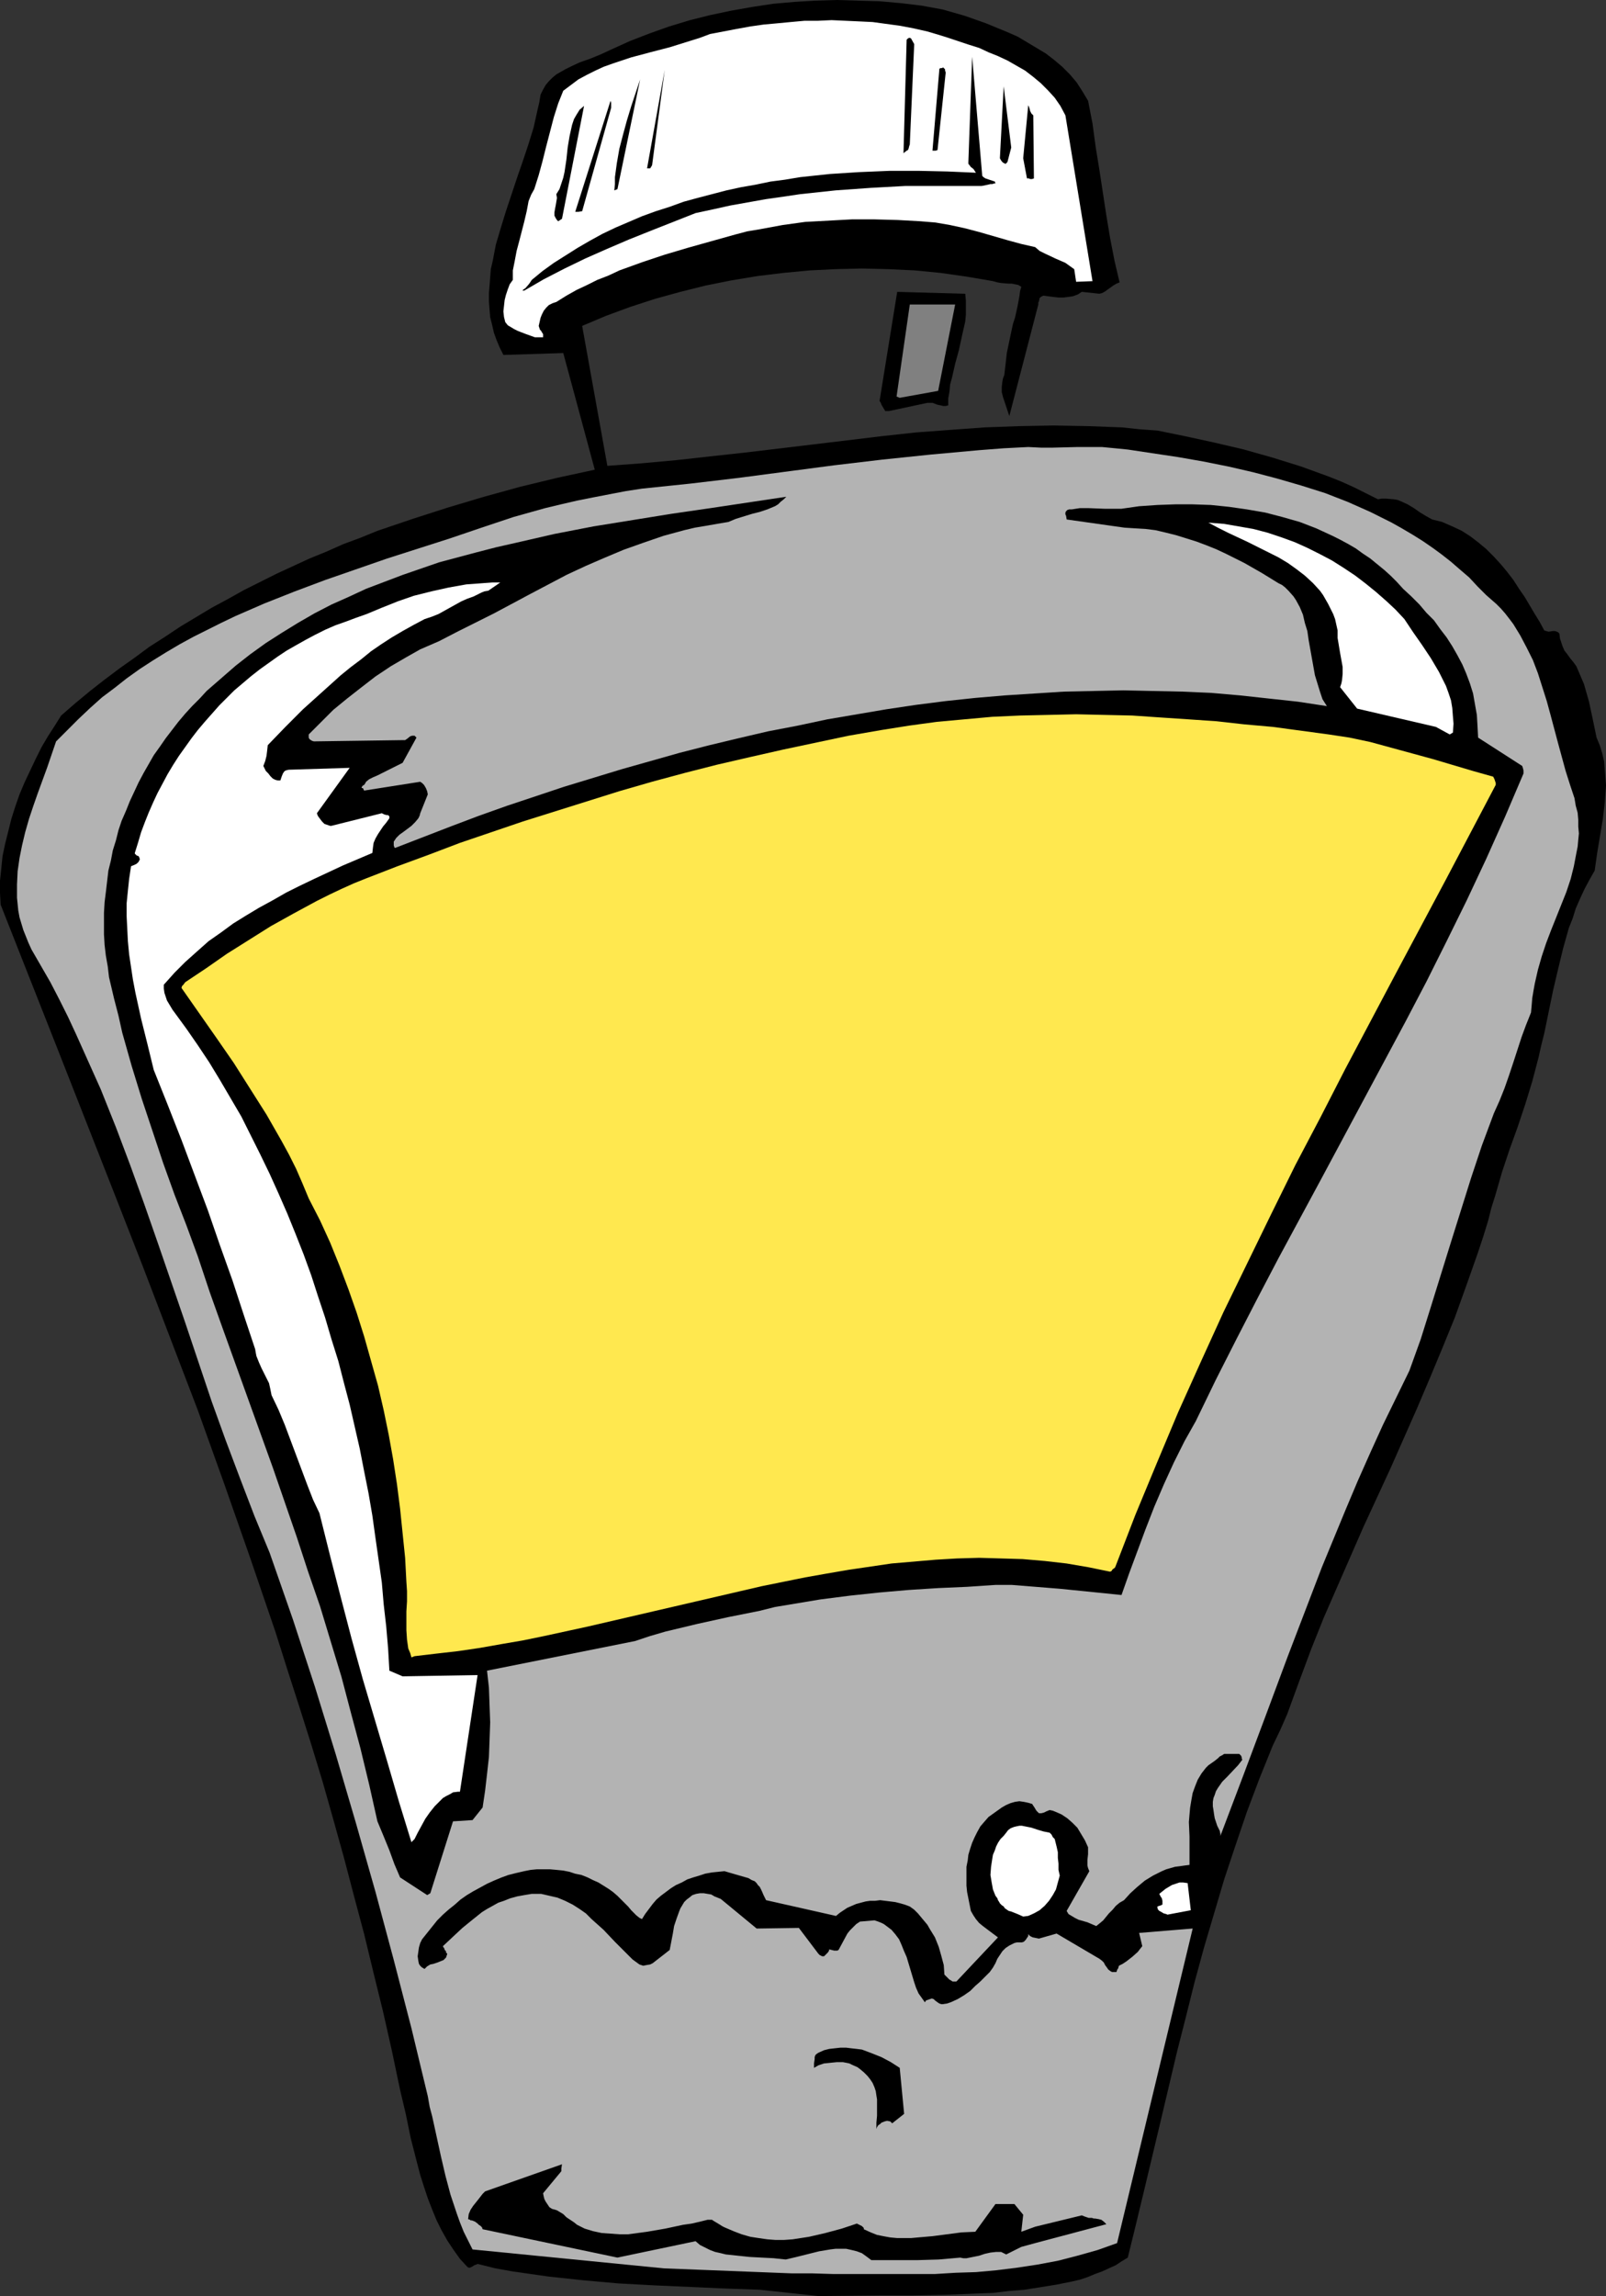 <?xml version="1.0" encoding="UTF-8" standalone="no"?>
<svg
   version="1.0"
   width="108.977mm"
   height="155.711mm"
   id="svg22"
   sodipodi:docname="Medicine Bottle 1.wmf"
   xmlns:inkscape="http://www.inkscape.org/namespaces/inkscape"
   xmlns:sodipodi="http://sodipodi.sourceforge.net/DTD/sodipodi-0.dtd"
   xmlns="http://www.w3.org/2000/svg"
   xmlns:svg="http://www.w3.org/2000/svg">
  <rect width="100%" height="100%" fill="#333333" stroke="none"/>
  <sodipodi:namedview
     id="namedview22"
     pagecolor="#ffffff"
     bordercolor="#000000"
     borderopacity="0.25"
     inkscape:showpageshadow="2"
     inkscape:pageopacity="0.0"
     inkscape:pagecheckerboard="0"
     inkscape:deskcolor="#d1d1d1"
     inkscape:document-units="mm" />
  <defs
     id="defs1">
    <pattern
       id="WMFhbasepattern"
       patternUnits="userSpaceOnUse"
       width="6"
       height="6"
       x="0"
       y="0" />
  </defs>
  <path
     style="fill:#000000;fill-opacity:1;fill-rule:evenodd;stroke:none"
     d="m 209.899,588.515 16.159,-0.162 h 8.079 l 8.241,-0.162 8.079,-0.323 4.201,-0.162 4.04,-0.485 4.04,-0.323 4.04,-0.646 4.04,-0.646 4.04,-0.808 2.101,-0.485 1.939,-0.646 1.939,-0.808 1.777,-0.646 1.777,-0.808 1.777,-0.808 1.454,-0.97 1.616,-0.97 2.101,-8.564 2.101,-8.726 4.201,-17.613 4.201,-17.775 2.262,-8.888 2.262,-9.049 2.424,-8.888 2.585,-8.726 2.585,-8.726 2.909,-8.726 2.909,-8.564 3.232,-8.564 3.393,-8.403 1.939,-4.04 1.777,-4.04 3.07,-8.403 3.07,-8.241 3.232,-8.08 3.393,-7.756 3.393,-7.756 3.393,-7.756 6.948,-15.028 6.787,-15.351 3.232,-7.595 3.232,-7.756 3.232,-7.918 2.909,-8.08 2.909,-8.241 1.454,-4.363 1.293,-4.201 0.808,-3.232 0.97,-3.07 1.777,-6.14 1.939,-5.817 2.101,-5.817 1.939,-5.817 1.777,-5.817 1.616,-6.14 0.646,-2.909 0.808,-3.232 1.131,-5.494 1.131,-5.494 1.293,-5.494 1.293,-5.333 1.454,-5.171 0.97,-2.424 0.808,-2.585 1.131,-2.585 1.131,-2.424 1.293,-2.424 1.293,-2.262 0.646,-4.525 1.454,-8.726 0.485,-4.201 0.162,-2.262 0.162,-2.101 -0.162,-2.101 -0.162,-1.939 -0.162,-2.101 -0.485,-2.101 -0.646,-2.101 -0.808,-1.939 -0.97,-4.686 -0.97,-4.525 -0.646,-2.262 -0.646,-2.262 -0.97,-2.262 -0.97,-2.262 -0.808,-1.131 -0.808,-0.97 -0.808,-1.131 -0.646,-0.808 -0.485,-1.131 -0.323,-0.97 -0.323,-0.97 -0.162,-1.293 -0.323,-0.323 -0.323,-0.162 -0.485,-0.162 h -0.485 l -1.131,0.162 -0.646,-0.162 -0.485,-0.162 -1.131,-2.101 -1.293,-2.101 -2.585,-4.363 -1.454,-2.101 -1.454,-2.262 -1.616,-2.101 -1.616,-1.939 -1.777,-1.939 -1.939,-1.939 -1.939,-1.616 -2.101,-1.616 -2.262,-1.454 -2.424,-1.131 -2.585,-1.131 -2.585,-0.646 -1.454,-0.808 -1.616,-0.97 -1.616,-1.131 -1.616,-0.97 -1.777,-0.808 -0.808,-0.323 -0.97,-0.162 -1.939,-0.162 h -1.131 l -0.97,0.162 -2.909,-1.454 -3.232,-1.616 -3.232,-1.454 -3.232,-1.293 -3.555,-1.293 -3.555,-1.293 -7.271,-2.262 -7.433,-2.101 -7.595,-1.778 -7.433,-1.616 -7.11,-1.454 -4.524,-0.323 -4.524,-0.485 -4.363,-0.162 -4.363,-0.162 -8.887,-0.162 -8.726,0.162 -8.887,0.323 -8.887,0.646 -8.726,0.646 -8.887,0.97 -17.451,2.101 -17.613,2.101 -8.887,0.97 -8.726,0.97 -8.887,0.808 -8.726,0.646 -6.463,-35.873 6.14,-2.585 6.14,-2.262 6.463,-2.101 6.463,-1.778 6.463,-1.616 6.463,-1.293 6.787,-1.131 6.625,-0.808 6.787,-0.646 6.625,-0.323 6.787,-0.162 6.787,0.162 6.787,0.323 6.625,0.646 6.787,0.97 6.625,1.131 1.131,0.323 0.97,0.162 1.939,0.162 h 0.808 l 0.808,0.162 0.808,0.162 0.808,0.485 -0.323,1.131 -0.162,1.293 -0.485,2.585 -0.646,2.909 -0.485,1.454 -0.323,1.454 -0.646,3.07 -0.646,3.07 -0.323,2.909 -0.323,2.747 -0.323,0.808 -0.162,0.808 -0.162,1.454 v 1.293 l 0.323,1.293 1.616,4.848 7.433,-28.602 v -0.485 l 0.162,-0.323 0.162,-0.808 0.323,-0.323 0.646,-0.323 2.424,0.323 1.454,0.162 h 1.293 l 1.293,-0.162 1.131,-0.162 1.293,-0.485 0.97,-0.646 4.524,0.485 0.646,-0.162 0.646,-0.323 1.131,-0.808 1.131,-0.808 0.808,-0.485 0.808,-0.323 -1.293,-5.494 -1.131,-5.817 -0.97,-5.817 -1.777,-11.635 -0.97,-5.979 -0.808,-5.979 -1.131,-5.817 -1.454,-2.424 -1.454,-2.262 -1.777,-2.101 -1.939,-1.939 -2.101,-1.778 -2.101,-1.616 -2.424,-1.454 -2.424,-1.454 L 260.96,9.372 258.375,8.241 255.628,7.11 252.881,5.979 247.387,4.04 241.732,2.424 236.399,1.454 231.067,0.808 225.573,0.323 220.079,0.162 214.585,0 l -5.494,0.162 -5.332,0.323 -5.494,0.485 -5.332,0.808 -5.494,0.97 -5.332,1.131 -5.171,1.293 -5.332,1.616 -5.009,1.778 -5.009,1.939 -5.009,2.262 -2.424,1.131 -2.747,1.131 -2.747,0.97 -2.424,1.131 -1.293,0.646 -1.131,0.646 -1.131,0.646 -0.97,0.808 -0.97,0.97 -0.808,0.97 -0.646,1.131 -0.646,1.293 -0.323,1.939 -0.485,2.101 -0.97,4.363 -1.293,4.201 -1.454,4.363 -1.454,4.201 -1.454,4.363 -1.454,4.363 -1.293,4.201 -1.293,4.363 -0.808,4.201 -0.485,2.101 -0.162,2.101 -0.162,2.101 -0.162,1.939 v 2.101 l 0.162,2.101 0.162,1.939 0.485,1.939 0.485,2.101 0.646,1.778 0.808,1.939 0.97,1.939 15.351,-0.485 8.079,29.894 -9.695,2.101 -9.372,2.262 -9.372,2.585 -9.21,2.747 -9.049,2.909 -9.049,3.07 -4.363,1.778 -4.363,1.616 -4.363,1.939 -4.363,1.778 -4.201,1.939 -4.201,1.939 -8.402,4.201 -4.04,2.262 -4.201,2.262 -4.04,2.424 -4.04,2.424 -3.878,2.585 -4.04,2.585 -3.716,2.747 -3.878,2.747 -3.878,2.909 -3.716,2.909 -3.716,3.07 -3.716,3.232 -1.616,2.585 -1.777,2.747 -1.616,2.747 -1.454,2.909 -1.454,3.07 -1.454,3.07 -1.293,3.07 -1.131,3.232 -0.97,3.07 -0.808,3.232 -0.808,3.232 -0.646,3.07 -0.323,3.232 L 0,225.743 v 3.07 l 0.162,3.07 14.543,36.843 14.543,37.004 7.271,18.583 7.11,18.583 7.11,18.583 6.787,18.906 6.625,18.906 6.463,18.906 3.07,9.695 3.07,9.534 3.07,9.695 2.909,9.534 2.747,9.695 2.747,9.857 2.585,9.857 2.585,9.695 2.424,10.019 2.424,9.857 2.262,10.019 2.101,10.019 1.454,6.14 1.293,6.302 1.616,6.302 0.808,3.07 0.97,3.07 0.97,2.909 1.131,2.909 1.131,2.747 1.293,2.585 1.454,2.585 1.616,2.424 1.616,2.262 1.939,2.101 0.323,0.162 h 0.323 l 0.646,-0.323 0.485,-0.323 0.485,-0.162 0.323,-0.162 4.524,1.131 4.524,0.808 4.524,0.646 4.524,0.646 4.524,0.485 4.524,0.485 9.049,0.808 9.049,0.485 18.098,0.808 9.049,0.323 z"
     id="path1" />
  <path
     style="fill:#b3b3b3;fill-opacity:1;fill-rule:evenodd;stroke:none"
     d="m 203.113,582.698 h 5.171 l 5.332,0.162 h 10.341 10.665 5.171 l 5.332,-0.323 5.171,-0.162 5.332,-0.485 5.171,-0.646 5.332,-0.808 5.171,-0.97 5.009,-1.293 5.171,-1.454 5.009,-1.778 19.39,-80.634 -13.735,1.131 0.808,3.393 -0.646,0.808 -0.485,0.646 -1.454,1.293 -1.454,1.131 -0.97,0.646 -0.97,0.485 -0.162,0.485 v 0.162 l -0.162,0.162 v 0 0 l -0.162,0.323 -0.162,0.485 h -0.485 -0.323 -0.323 l -0.323,-0.162 -0.646,-0.485 -0.323,-0.485 -0.485,-0.646 -0.323,-0.646 -0.485,-0.485 -0.646,-0.485 -10.988,-6.464 -4.524,1.293 -0.808,-0.162 -0.808,-0.162 -0.646,-0.323 -0.485,-0.485 v 0.485 l -0.323,0.485 -0.323,0.485 -0.485,0.485 -0.485,0.162 h -0.646 -0.646 l -0.646,0.162 -1.293,0.646 -0.97,0.646 -0.808,0.808 -0.646,0.97 -0.646,0.97 -0.485,1.131 -0.646,1.131 -0.808,1.131 -1.131,1.131 -1.293,1.293 -1.293,1.131 -1.293,1.293 -1.616,1.131 -1.616,0.97 -1.777,0.808 -0.97,0.323 -1.131,0.162 h -0.323 l -0.485,-0.162 -0.485,-0.323 -0.646,-0.485 -0.323,-0.323 -0.485,-0.162 -0.485,0.162 -0.485,0.162 -0.485,0.162 -0.323,0.485 -0.808,-1.131 -0.808,-1.131 -0.646,-1.454 -0.485,-1.454 -0.97,-3.232 -0.97,-3.232 -0.646,-1.454 -0.646,-1.616 -0.646,-1.454 -0.97,-1.293 -0.97,-1.131 -1.293,-0.97 -0.646,-0.485 -0.646,-0.323 -0.808,-0.323 -0.97,-0.323 -3.716,0.323 -0.97,0.646 -0.808,0.808 -0.808,0.808 -0.646,0.808 -1.131,2.101 -1.131,2.101 -0.323,0.162 h -0.162 -0.646 l -0.646,-0.162 -0.646,-0.162 v 0.323 l -0.323,0.485 -0.97,0.97 h -0.485 l -0.323,-0.162 -0.323,-0.162 -0.323,-0.323 -5.009,-6.625 -10.826,0.162 -9.21,-7.595 -1.616,-0.646 -0.808,-0.485 -0.97,-0.162 -0.97,-0.162 h -0.97 l -0.97,0.162 -0.97,0.323 -0.808,0.646 -0.646,0.485 -0.646,0.646 -0.485,0.808 -0.485,0.808 -0.323,0.808 -0.646,1.778 -0.646,1.939 -0.323,1.939 -0.808,4.201 v 0 l -4.363,3.393 -0.646,0.323 -0.97,0.162 -0.808,0.162 -0.485,-0.162 -0.485,-0.162 -1.777,-1.293 -1.454,-1.454 -3.07,-3.07 -2.909,-3.07 -3.07,-2.747 -1.454,-1.454 -1.616,-1.131 -1.777,-1.131 -1.939,-0.97 -1.939,-0.808 -2.101,-0.485 -2.101,-0.485 h -1.293 -1.131 l -1.939,0.323 -1.777,0.323 -1.777,0.485 -1.616,0.646 -1.454,0.485 -1.454,0.808 -1.454,0.808 -1.293,0.808 -2.424,1.939 -2.585,2.101 -2.424,2.262 -2.585,2.424 0.162,0.323 0.162,0.162 0.162,0.485 0.323,0.323 v 0.323 l 0.323,0.323 -0.162,0.485 -0.162,0.485 -0.323,0.323 -0.323,0.323 -0.808,0.323 -0.808,0.323 -0.97,0.323 -0.808,0.162 -0.808,0.485 -0.646,0.646 -0.323,-0.162 -0.485,-0.323 -0.323,-0.323 -0.323,-0.485 -0.162,-0.808 -0.162,-1.131 0.162,-1.131 0.162,-1.131 0.323,-1.131 0.485,-0.97 1.293,-1.616 1.293,-1.616 1.293,-1.616 1.454,-1.454 1.454,-1.293 1.616,-1.293 1.454,-1.293 1.616,-1.131 1.616,-0.97 1.777,-0.97 1.777,-0.97 1.777,-0.808 1.939,-0.808 1.777,-0.646 1.939,-0.485 2.101,-0.485 1.616,-0.323 1.616,-0.162 h 1.777 1.616 l 1.777,0.162 1.616,0.162 1.616,0.323 1.454,0.485 1.616,0.323 1.616,0.646 1.293,0.646 1.454,0.646 1.293,0.808 1.293,0.808 1.131,0.808 1.131,0.97 0.97,0.97 0.97,0.97 0.808,0.808 0.808,0.97 0.646,0.646 0.646,0.646 0.808,0.646 0.646,0.323 0.808,-1.293 0.97,-1.293 0.97,-1.293 0.97,-1.131 1.131,-0.97 1.293,-0.97 1.293,-0.97 1.293,-0.808 1.454,-0.646 1.454,-0.808 1.454,-0.485 1.616,-0.485 1.454,-0.485 1.777,-0.323 1.616,-0.162 1.616,-0.162 2.747,0.808 1.131,0.323 1.131,0.323 1.131,0.323 0.808,0.485 0.808,0.323 0.485,0.485 0.323,0.485 0.485,0.485 0.485,0.97 0.485,1.131 0.646,1.293 17.936,4.04 0.97,-0.808 0.97,-0.646 0.97,-0.646 1.131,-0.485 1.131,-0.485 2.424,-0.646 1.131,-0.162 h 1.293 l 1.293,-0.162 1.293,0.162 1.293,0.162 1.293,0.162 1.293,0.323 1.131,0.323 1.293,0.485 1.131,0.808 0.97,0.97 0.808,0.97 0.808,0.97 0.808,0.97 0.646,1.131 1.293,2.101 0.97,2.424 0.646,2.262 0.646,2.424 0.162,2.424 0.646,0.646 0.646,0.646 0.323,0.162 0.485,0.323 h 0.323 0.646 l 10.665,-11.311 -1.939,-1.454 -1.939,-1.454 -0.97,-0.808 -0.808,-0.97 -0.646,-0.97 -0.646,-1.131 -0.323,-1.616 -0.323,-1.616 -0.323,-1.616 -0.162,-1.616 v -1.616 -1.616 -1.616 l 0.323,-1.616 0.162,-1.454 0.485,-1.616 0.485,-1.454 0.646,-1.454 0.646,-1.293 0.808,-1.454 0.97,-1.131 1.131,-1.293 2.262,-1.616 1.131,-0.808 1.131,-0.646 1.131,-0.485 1.131,-0.323 1.131,-0.162 1.131,0.162 0.808,0.162 0.646,0.162 0.485,0.162 v 0 h 0.162 l 0.323,0.485 0.323,0.485 0.485,0.808 0.646,0.646 h 0.646 l 0.646,-0.162 0.646,-0.323 0.808,-0.323 0.808,0.162 0.808,0.323 1.454,0.646 1.454,0.97 1.293,1.131 1.293,1.293 0.97,1.616 0.97,1.616 0.808,1.778 v 0.808 0.97 l -0.162,1.454 v 1.454 l 0.162,0.646 0.323,0.808 -5.817,10.18 0.485,0.808 0.808,0.485 0.808,0.485 0.97,0.485 2.262,0.646 2.262,0.97 0.808,-0.646 0.97,-0.808 1.454,-1.778 0.97,-0.97 0.808,-0.97 0.97,-0.808 1.131,-0.646 1.616,-1.778 1.777,-1.616 1.939,-1.616 2.101,-1.293 2.262,-1.131 1.131,-0.485 1.131,-0.323 1.131,-0.323 1.293,-0.162 1.131,-0.162 1.293,-0.162 v -1.778 -1.778 -3.717 l -0.162,-3.717 0.162,-1.939 0.162,-1.778 0.323,-1.939 0.323,-1.778 0.646,-1.778 0.646,-1.616 0.97,-1.616 1.131,-1.454 0.646,-0.646 1.616,-1.131 0.808,-0.646 0.485,-0.485 0.646,-0.323 0.485,-0.323 h 0.162 v 0 h 3.716 l 0.162,0.162 0.323,0.323 0.162,0.485 v 0.323 l 0.162,0.162 -1.131,1.454 -2.747,2.909 -1.293,1.293 -1.131,1.616 -0.485,0.808 -0.323,0.97 -0.323,0.808 -0.162,0.97 v 1.131 l 0.162,0.97 0.162,1.131 0.162,0.97 0.323,0.97 0.323,0.97 0.323,0.646 0.323,0.646 0.162,0.808 v 0.485 l 5.817,-15.351 5.817,-15.513 5.655,-15.19 5.817,-15.19 2.909,-7.595 3.07,-7.433 3.07,-7.433 3.07,-7.272 3.232,-7.272 3.232,-7.11 3.393,-6.948 3.393,-6.948 2.909,-8.08 2.585,-8.241 5.171,-16.644 2.585,-8.241 2.585,-8.241 2.747,-8.241 3.07,-8.241 1.454,-3.232 1.293,-3.232 1.131,-3.232 1.131,-3.393 2.101,-6.464 1.131,-3.07 1.293,-3.232 0.162,-1.778 0.162,-1.939 0.323,-1.939 0.323,-1.778 0.808,-3.555 0.97,-3.393 1.131,-3.393 1.293,-3.393 1.293,-3.232 1.293,-3.232 1.293,-3.232 1.131,-3.393 0.808,-3.232 0.646,-3.393 0.323,-1.616 0.162,-1.778 0.162,-1.616 -0.162,-1.778 v -1.778 l -0.162,-1.778 -0.485,-1.778 -0.323,-1.939 -1.131,-3.393 -1.131,-3.555 -1.939,-7.11 -1.939,-7.272 -0.97,-3.555 -1.131,-3.555 -1.131,-3.555 -1.293,-3.393 -1.616,-3.232 -1.616,-3.07 -1.777,-2.909 -0.97,-1.293 -1.131,-1.454 -1.131,-1.293 -1.131,-1.131 -1.293,-1.131 -1.293,-1.131 -2.262,-2.262 -2.101,-2.262 -2.262,-1.939 -2.424,-2.101 -2.262,-1.778 -2.424,-1.778 -2.585,-1.778 -2.585,-1.616 -2.747,-1.616 -2.585,-1.454 -5.494,-2.747 -2.909,-1.293 -2.909,-1.293 -2.909,-1.131 -2.909,-1.131 -6.14,-1.939 -6.14,-1.778 -6.14,-1.616 -6.302,-1.454 -6.463,-1.293 -6.463,-1.131 -6.463,-0.97 -6.463,-0.97 -3.232,-0.323 -3.393,-0.323 h -3.07 -3.232 l -6.302,0.162 h -3.07 l -3.232,-0.162 -6.302,0.323 -6.302,0.485 -12.442,1.131 -12.442,1.293 -12.28,1.454 -12.28,1.616 -12.28,1.616 -12.28,1.454 -12.442,1.293 -4.201,0.646 -4.201,0.808 -4.201,0.808 -4.04,0.808 -4.201,0.97 -4.04,0.97 -4.04,1.131 -4.04,1.131 -8.241,2.747 -8.079,2.747 -16.159,5.171 -7.918,2.747 -7.918,2.747 -7.756,2.909 -7.756,3.07 -7.433,3.232 -3.716,1.778 -3.555,1.778 -3.555,1.778 -3.555,1.939 -3.555,2.101 -3.393,2.101 -3.232,2.101 -3.393,2.424 -3.07,2.424 -3.232,2.424 -3.07,2.747 -2.909,2.747 -2.909,2.909 -2.909,2.909 -2.262,6.625 -2.424,6.625 -1.131,3.232 -1.131,3.393 -0.97,3.393 -0.808,3.393 -0.646,3.232 -0.485,3.393 -0.162,3.393 v 3.393 l 0.162,1.616 0.162,1.616 0.323,1.778 0.485,1.616 0.485,1.616 0.646,1.616 0.646,1.616 0.808,1.778 2.424,4.201 2.424,4.201 2.262,4.363 2.262,4.525 2.101,4.525 2.101,4.686 2.101,4.686 2.101,4.686 3.878,9.695 3.716,9.857 3.555,9.857 3.555,10.18 6.948,20.199 6.787,20.199 3.555,9.857 3.716,9.857 3.716,9.695 1.939,4.686 1.939,4.686 5.979,17.129 5.655,17.29 5.332,17.29 5.171,17.613 5.009,17.613 4.686,17.452 4.524,17.452 4.201,17.452 0.485,2.747 0.646,2.424 1.131,5.171 1.131,5.171 1.131,4.848 1.293,4.848 1.616,4.848 0.808,2.262 0.97,2.424 1.131,2.262 1.131,2.262 49.122,4.848 z"
     id="path2" />
  <path
     style="fill:#000000;fill-opacity:1;fill-rule:evenodd;stroke:none"
     d="m 201.497,579.143 2.747,-0.646 5.817,-1.454 2.909,-0.485 1.293,-0.162 h 1.454 1.293 l 1.454,0.323 1.293,0.323 1.293,0.485 1.131,0.808 1.293,0.97 h 2.909 3.07 5.817 l 5.494,-0.162 5.494,-0.485 0.808,0.162 h 0.808 l 1.616,-0.323 1.616,-0.323 1.454,-0.485 1.454,-0.323 1.454,-0.162 h 0.646 0.646 l 0.646,0.323 0.646,0.323 3.878,-1.939 3.555,-0.97 18.259,-4.848 -0.323,-0.323 -0.323,-0.323 -0.646,-0.485 -0.646,-0.162 -0.97,-0.162 h -0.323 l -0.485,-0.162 h -0.808 l -0.97,-0.323 -0.808,-0.323 -11.957,2.909 -3.555,1.293 0.485,-4.363 -2.262,-2.747 h -4.848 l -5.171,7.11 -3.555,0.162 -3.716,0.485 -3.716,0.485 -3.716,0.323 -1.777,0.162 h -1.777 -1.777 l -1.777,-0.162 -1.777,-0.323 -1.616,-0.323 -1.616,-0.646 -1.777,-0.808 v -0.162 -0.162 l -0.485,-0.485 -0.646,-0.323 -0.646,-0.323 -3.878,1.293 -4.201,1.131 -4.201,0.97 -2.101,0.323 -2.101,0.323 -2.262,0.162 h -2.101 l -2.101,-0.162 -2.262,-0.323 -2.101,-0.323 -2.262,-0.646 -2.101,-0.808 -2.262,-0.97 -0.646,-0.323 -0.485,-0.323 -0.808,-0.485 -0.808,-0.485 -0.485,-0.323 h -0.485 -0.646 l -0.646,0.162 -1.293,0.323 -2.101,0.485 -2.262,0.323 -4.524,0.97 -4.686,0.808 -2.424,0.323 -2.424,0.323 h -2.262 l -2.262,-0.162 -2.262,-0.162 -2.262,-0.485 -2.101,-0.646 -0.97,-0.485 -0.97,-0.485 -0.808,-0.646 -0.97,-0.646 -0.97,-0.646 -0.808,-0.808 -0.808,-0.485 -0.808,-0.485 -0.485,-0.162 -0.646,-0.162 -0.323,-0.162 -0.485,-0.323 -0.323,-0.485 -0.323,-0.485 -0.323,-0.485 -0.323,-0.646 -0.162,-0.646 -0.162,-0.808 4.686,-5.656 v -0.162 -0.485 l 0.162,-1.131 -19.713,6.948 -0.646,0.646 -1.131,1.454 -0.646,0.808 -0.646,0.808 -0.646,0.97 -0.485,1.131 -0.162,1.293 0.485,0.162 0.162,0.162 h 0.323 l 0.808,0.323 0.646,0.485 0.162,0.162 0.162,0.162 0.485,0.323 0.323,0.323 0.162,0.485 34.579,7.272 20.037,-4.201 1.131,0.97 1.293,0.646 1.293,0.646 1.293,0.485 1.454,0.323 1.293,0.323 3.07,0.323 3.07,0.323 6.14,0.323 z"
     id="path3" />
  <path
     style="fill:#000000;fill-opacity:1;fill-rule:evenodd;stroke:none"
     d="m 224.765,545.693 0.162,-0.485 0.323,-0.485 0.485,-0.323 0.323,-0.323 0.808,-0.323 0.646,-0.162 0.808,0.162 0.162,0.162 0.323,0.323 3.07,-2.424 -1.131,-11.796 -2.262,-1.454 -2.424,-1.293 -2.424,-0.97 -1.293,-0.485 -1.293,-0.485 -1.293,-0.162 -1.454,-0.162 -1.293,-0.162 h -1.454 l -1.454,0.162 -1.454,0.162 -1.293,0.323 -1.454,0.646 -0.485,0.323 -0.323,0.323 -0.162,0.485 v 0.485 l -0.162,1.131 v 1.131 l 1.131,-0.646 1.454,-0.485 1.616,-0.162 1.616,-0.162 h 1.616 l 1.616,0.323 0.646,0.323 1.454,0.646 0.646,0.485 0.97,0.808 0.97,0.97 0.646,0.808 0.646,0.97 0.485,1.131 0.323,0.97 0.162,1.131 0.162,0.97 v 2.101 2.101 l -0.162,1.778 v 0.808 z"
     id="path4" />
  <path
     style="fill:#ffffff;fill-opacity:1;fill-rule:evenodd;stroke:none"
     d="m 263.707,491.075 1.454,-0.646 1.454,-0.808 1.293,-1.131 1.131,-1.293 0.97,-1.454 0.808,-1.454 0.485,-1.778 0.485,-1.778 -0.323,-1.454 v -1.616 l -0.162,-1.454 v -1.454 l -0.323,-1.454 -0.323,-1.293 -0.162,-0.646 -0.485,-0.485 -0.323,-0.646 -0.485,-0.485 -1.616,-0.323 -1.616,-0.485 -1.454,-0.485 -1.616,-0.323 -0.808,-0.162 h -0.646 l -0.808,0.162 -0.646,0.162 -0.808,0.323 -0.646,0.485 -0.485,0.646 -0.646,0.808 -0.808,0.808 -0.646,0.97 -0.485,0.97 -0.323,0.97 -0.485,1.131 -0.162,0.97 -0.323,2.101 -0.162,2.101 0.323,1.939 0.323,1.778 0.323,0.808 0.323,0.808 0.485,0.646 0.162,0.485 0.323,0.485 0.162,0.323 0.485,0.485 0.485,0.323 0.323,0.485 0.485,0.323 0.485,0.323 0.646,0.162 1.616,0.646 1.454,0.646 z"
     id="path5" />
  <path
     style="fill:#ffffff;fill-opacity:1;fill-rule:evenodd;stroke:none"
     d="m 299.418,490.752 5.979,-1.131 -0.808,-6.948 -1.131,-0.162 h -0.97 l -0.97,0.323 -0.97,0.323 -0.808,0.485 -0.808,0.485 -1.616,1.293 0.323,0.646 0.323,0.485 0.162,0.646 v 0.323 0.485 0.162 l -0.323,0.162 -0.485,0.162 -0.485,0.162 v 0.323 l 0.162,0.485 0.323,0.323 0.323,0.162 0.808,0.485 0.646,0.162 z"
     id="path6" />
  <path
     style="fill:#000000;fill-opacity:1;fill-rule:evenodd;stroke:none"
     d="m 110.363,485.258 5.817,-18.421 5.009,-0.323 2.585,-3.232 0.646,-4.363 0.485,-4.201 0.485,-4.363 0.162,-4.363 0.162,-4.525 -0.162,-4.363 -0.162,-4.525 -0.485,-4.363 37.973,-7.595 3.878,-1.293 3.878,-1.131 4.04,-0.97 4.04,-0.97 8.079,-1.778 8.079,-1.616 3.878,-0.97 3.878,-0.646 3.878,-0.646 3.878,-0.646 7.595,-0.97 7.595,-0.808 7.433,-0.646 7.595,-0.485 7.433,-0.323 7.271,-0.485 h 4.201 l 4.04,0.323 4.04,0.323 4.04,0.323 8.079,0.808 7.918,0.808 1.939,-5.494 2.101,-5.656 2.101,-5.656 2.262,-5.817 2.424,-5.656 2.585,-5.656 2.747,-5.494 1.454,-2.585 1.454,-2.585 5.171,-10.665 5.332,-10.503 5.332,-10.342 5.332,-10.18 10.988,-20.36 10.826,-20.199 10.826,-20.199 5.332,-10.18 5.171,-10.342 5.171,-10.503 5.009,-10.665 4.848,-10.827 4.686,-10.988 v -0.323 -0.485 l -0.162,-0.646 -0.162,-0.485 -11.311,-7.272 -0.162,-3.07 -0.162,-2.747 -0.485,-2.747 -0.485,-2.747 -0.808,-2.585 -0.97,-2.585 -0.97,-2.262 -1.293,-2.424 -1.293,-2.262 -1.454,-2.262 -1.616,-2.101 -1.616,-2.262 -1.939,-1.939 -1.777,-2.101 -2.101,-2.101 -2.101,-1.939 -1.616,-1.778 -1.616,-1.616 -1.616,-1.454 -1.777,-1.454 -1.777,-1.454 -1.939,-1.293 -1.777,-1.293 -1.939,-1.131 -2.101,-1.131 -1.939,-0.97 -2.101,-0.97 -2.101,-0.97 -4.201,-1.616 -4.524,-1.293 -4.363,-1.131 -4.686,-0.808 -4.524,-0.646 -4.686,-0.485 -4.686,-0.162 h -4.524 l -4.524,0.162 -4.686,0.323 -2.262,0.323 -2.262,0.323 h -2.262 -2.101 l -4.201,-0.162 h -2.101 l -2.101,0.323 h -0.646 l -0.485,0.162 -0.323,0.323 -0.162,0.323 v 0.485 l 0.162,0.323 0.162,0.97 14.866,2.101 2.585,0.162 2.747,0.162 2.585,0.323 2.747,0.646 2.585,0.646 2.585,0.808 2.585,0.808 2.585,0.97 2.424,0.97 2.424,1.131 4.848,2.424 4.524,2.585 4.201,2.585 0.97,0.485 0.808,0.646 0.808,0.808 1.293,1.454 0.646,0.97 0.97,1.778 0.808,1.939 0.485,2.101 0.646,2.101 0.323,2.262 0.808,4.525 0.808,4.525 0.646,2.101 0.646,2.101 0.646,1.939 1.131,1.778 -7.433,-1.131 -7.433,-0.808 -7.433,-0.808 -7.433,-0.646 -7.433,-0.323 -7.595,-0.162 -7.433,-0.162 -7.595,0.162 -7.595,0.162 -7.595,0.485 -7.595,0.485 -7.595,0.646 -7.595,0.808 -7.595,0.97 -7.595,1.131 -7.595,1.293 -7.595,1.293 -7.595,1.616 -7.595,1.454 -7.595,1.778 -7.433,1.778 -7.595,1.939 -7.433,2.101 -7.433,2.101 -7.433,2.262 -7.433,2.262 -7.271,2.424 -7.271,2.424 -7.271,2.585 -7.271,2.747 -7.11,2.747 -7.11,2.747 -0.162,-0.162 -0.162,-0.485 v -0.97 l 0.646,-0.97 0.808,-0.808 1.131,-0.808 1.939,-1.454 0.97,-0.97 0.808,-0.97 0.323,-0.646 0.162,-0.646 1.939,-4.848 -0.162,-0.808 -0.323,-0.808 -0.485,-0.808 -0.485,-0.485 -0.485,-0.323 -14.381,2.262 -0.162,-0.323 -0.162,-0.323 H 92.912 92.75 v -0.162 l 0.162,-0.323 0.162,-0.162 0.323,-0.162 0.323,-0.485 0.162,-0.323 0.808,-0.646 0.97,-0.485 1.131,-0.485 6.463,-3.232 3.555,-6.464 -0.323,-0.323 -0.162,-0.162 h -0.323 -0.323 l -0.485,0.162 -0.808,0.646 -0.485,0.323 h -0.646 l -22.784,0.323 -0.485,-0.162 -0.485,-0.323 -0.162,-0.162 -0.162,-0.323 v -0.485 -0.323 l 3.07,-3.07 3.232,-3.232 3.555,-2.909 3.716,-2.909 3.555,-2.747 3.878,-2.585 3.878,-2.262 3.716,-2.101 4.848,-2.101 4.686,-2.424 9.372,-4.686 9.372,-5.009 9.21,-4.848 4.848,-2.262 4.848,-2.101 5.009,-2.101 5.009,-1.778 5.171,-1.778 5.332,-1.454 2.747,-0.646 2.909,-0.485 2.747,-0.485 2.909,-0.485 1.939,-0.808 2.101,-0.646 2.101,-0.646 1.939,-0.485 1.939,-0.646 1.939,-0.808 0.808,-0.485 0.646,-0.646 0.808,-0.646 0.646,-0.646 -9.695,1.454 -9.695,1.454 -10.018,1.454 -10.018,1.616 -10.018,1.616 -10.018,1.939 -9.857,2.262 -5.009,1.131 -5.009,1.293 -4.848,1.293 -4.848,1.293 -4.686,1.616 -4.686,1.616 -4.686,1.778 -4.686,1.778 -4.524,2.101 -4.363,1.939 -4.363,2.262 -4.201,2.424 -4.201,2.585 -4.04,2.585 -4.04,2.909 -3.716,2.909 -3.716,3.232 -3.716,3.232 -1.777,1.939 -1.939,1.939 -1.777,1.939 -1.777,2.101 -1.616,2.101 -1.616,2.101 -1.454,2.101 -1.616,2.262 -1.293,2.262 -1.293,2.262 -1.293,2.424 -1.131,2.424 -1.131,2.424 -0.97,2.424 -1.131,2.585 -0.808,2.424 -0.646,2.585 -0.808,2.585 -0.485,2.585 -0.646,2.585 -0.323,2.747 -0.323,2.747 -0.323,2.585 -0.162,2.747 v 2.747 2.747 l 0.162,2.747 0.323,2.747 0.485,2.747 0.323,2.747 0.646,2.747 0.646,2.747 1.131,4.363 0.97,4.363 2.424,8.564 2.585,8.403 2.747,8.241 2.747,8.241 2.909,8.08 3.07,7.918 2.909,7.918 3.07,9.211 3.232,9.049 6.463,17.937 6.463,17.937 6.14,17.775 2.909,8.888 3.07,8.888 2.747,9.049 2.747,9.049 2.424,9.211 2.424,9.049 2.262,9.372 2.101,9.372 0.808,1.939 0.808,1.939 1.454,3.555 1.293,3.555 1.454,3.393 v 0 l 6.948,4.525 z"
     id="path7" />
  <path
     style="fill:#ffffff;fill-opacity:1;fill-rule:evenodd;stroke:none"
     d="m 106.323,471.361 0.808,-1.616 0.97,-1.778 0.97,-1.778 1.131,-1.616 1.293,-1.616 1.454,-1.454 0.646,-0.646 0.808,-0.485 0.97,-0.485 0.808,-0.485 1.293,-0.162 h 0.485 v 0 l 4.524,-29.894 -19.229,0.323 -3.393,-1.454 -0.323,-5.656 -0.485,-5.656 -0.646,-5.656 -0.485,-5.656 -0.808,-5.656 -0.808,-5.656 -0.808,-5.817 -0.97,-5.656 -1.131,-5.656 -1.131,-5.817 -1.293,-5.656 -1.293,-5.656 -1.454,-5.494 -1.454,-5.656 -1.777,-5.656 -1.616,-5.494 -1.777,-5.333 -1.777,-5.494 -1.939,-5.333 -2.101,-5.332 -2.101,-5.171 -2.262,-5.171 -2.262,-5.009 -2.424,-5.009 -2.424,-4.848 -2.424,-4.848 -2.747,-4.686 -2.747,-4.686 -2.747,-4.525 -2.909,-4.363 -2.909,-4.201 -3.07,-4.201 -0.485,-0.646 -0.485,-0.808 -0.97,-1.616 -0.323,-0.97 -0.323,-0.97 -0.162,-1.131 v -0.97 l 2.747,-3.07 2.747,-2.747 3.07,-2.747 2.909,-2.585 3.232,-2.262 3.07,-2.262 3.393,-2.101 3.232,-1.939 3.555,-1.939 3.393,-1.939 3.555,-1.778 3.716,-1.778 7.271,-3.393 7.595,-3.232 0.162,-1.454 0.162,-1.131 0.485,-1.131 0.646,-1.131 1.293,-1.939 0.808,-0.97 0.808,-1.131 v -0.485 l -0.162,-0.162 -0.162,-0.162 h -0.323 l -0.646,-0.162 -0.646,-0.323 -12.927,3.232 H 84.671 l -0.485,-0.162 -0.485,-0.162 -0.485,-0.162 -0.646,-0.646 -0.485,-0.646 -0.485,-0.646 -0.162,-0.323 -0.162,-0.485 8.402,-11.635 -15.674,0.485 -0.646,0.162 -0.323,0.162 -0.162,0.162 -0.323,0.485 -0.323,0.808 -0.323,0.97 h -0.646 l -0.646,-0.162 -0.646,-0.323 -0.646,-0.646 -0.485,-0.646 -0.646,-0.646 -0.323,-0.646 -0.323,-0.646 0.485,-1.293 0.323,-1.293 0.162,-1.293 0.162,-1.454 4.524,-4.686 4.524,-4.525 4.848,-4.363 4.848,-4.363 2.585,-2.101 2.585,-1.939 2.585,-2.101 2.585,-1.778 2.747,-1.778 2.747,-1.616 2.909,-1.616 2.747,-1.454 1.939,-0.646 1.616,-0.646 1.454,-0.808 1.454,-0.808 2.909,-1.616 1.454,-0.646 1.777,-0.646 0.97,-0.485 0.97,-0.485 0.808,-0.323 0.97,-0.162 3.07,-2.101 h -2.101 l -2.262,0.162 -2.101,0.162 -2.262,0.162 -4.524,0.808 -4.363,0.97 -4.524,1.131 -4.201,1.454 -4.04,1.616 -1.939,0.808 -1.939,0.808 -2.747,0.97 -2.585,0.97 -2.747,0.97 -2.585,1.131 -2.585,1.293 -2.424,1.293 -2.585,1.454 -2.262,1.293 -2.424,1.616 -2.262,1.616 -2.262,1.616 -2.262,1.778 -2.101,1.778 -2.101,1.778 -1.939,1.939 -1.939,1.939 -3.716,4.201 -1.777,2.101 -1.616,2.101 -1.616,2.262 -1.616,2.262 -1.454,2.262 -1.454,2.424 -1.293,2.424 -1.293,2.424 -1.131,2.424 -1.131,2.585 -0.97,2.424 -0.97,2.585 -0.808,2.747 -0.808,2.585 v 0.162 l 0.162,0.162 0.162,0.162 0.162,0.162 0.485,0.162 0.162,0.323 0.162,0.485 -0.162,0.323 -0.162,0.323 -0.485,0.485 -0.646,0.323 -0.808,0.323 -0.485,3.232 -0.323,3.07 -0.323,3.232 v 3.232 l 0.162,3.232 0.162,3.232 0.323,3.393 0.485,3.232 0.485,3.232 0.646,3.393 1.454,6.625 1.616,6.464 1.616,6.625 3.555,8.888 3.555,9.049 3.393,9.049 3.393,9.049 3.07,8.888 3.232,9.049 2.909,8.888 2.909,8.726 0.162,0.97 0.162,0.808 0.646,1.616 0.646,1.454 0.646,1.293 0.646,1.293 0.646,1.293 0.323,1.454 0.162,0.808 0.162,0.808 1.777,3.717 1.616,3.878 1.454,3.878 1.454,3.878 1.454,3.878 1.454,3.878 1.454,3.717 1.616,3.393 2.747,10.988 2.747,10.665 2.747,10.503 2.909,10.503 3.07,10.342 3.07,10.342 3.07,10.503 3.232,10.503 z"
     id="path8" />
  <path
     style="fill:#ffe84f;fill-opacity:1;fill-rule:evenodd;stroke:none"
     d="m 106.323,424.5 5.494,-0.646 5.655,-0.646 5.494,-0.808 5.494,-0.97 5.655,-0.97 5.494,-1.131 11.149,-2.424 11.149,-2.585 11.149,-2.585 11.149,-2.585 11.149,-2.585 11.149,-2.262 5.494,-0.97 5.655,-0.97 5.494,-0.808 5.494,-0.808 5.655,-0.485 5.655,-0.485 5.494,-0.323 5.655,-0.162 5.655,0.162 5.494,0.162 5.655,0.485 5.655,0.646 5.655,0.97 5.494,1.131 0.323,-0.162 0.162,-0.162 v -0.162 h 0.162 v -0.162 l 0.323,-0.162 0.323,-0.323 5.171,-13.412 5.494,-13.25 5.494,-13.089 5.817,-12.927 5.817,-12.766 6.14,-12.604 6.14,-12.604 6.14,-12.443 6.463,-12.281 6.302,-12.281 12.927,-24.4 12.927,-24.239 12.765,-24.239 v -0.485 l -0.162,-0.485 -0.162,-0.485 -0.323,-0.646 -5.171,-1.454 -10.341,-3.07 -5.332,-1.454 -5.332,-1.454 -5.332,-1.454 -5.332,-1.131 -5.332,-0.808 -14.381,-1.939 -7.271,-0.646 -7.271,-0.808 -7.11,-0.485 -7.271,-0.485 -7.11,-0.485 -7.271,-0.162 -7.11,-0.162 -7.11,0.162 -7.271,0.162 -7.11,0.323 -7.11,0.646 -7.11,0.646 -7.11,0.97 -7.11,1.131 -8.402,1.454 -8.402,1.778 -8.402,1.778 -8.564,1.939 -8.402,1.939 -8.241,2.101 -8.402,2.262 -8.402,2.424 -8.241,2.585 -8.241,2.585 -8.241,2.585 -8.079,2.747 -8.079,2.747 -8.079,3.07 -7.918,2.909 -7.918,3.07 -3.232,1.293 -3.232,1.454 -3.07,1.454 -3.232,1.616 -5.979,3.232 -5.817,3.232 -5.655,3.555 -5.655,3.555 -5.332,3.717 -5.332,3.555 -0.485,0.646 -0.323,0.323 -0.162,0.485 v 0 l 4.524,6.464 4.524,6.464 4.363,6.302 4.201,6.625 4.201,6.625 1.939,3.393 1.939,3.393 1.939,3.555 1.777,3.555 1.616,3.717 1.616,3.878 2.909,5.656 2.585,5.656 2.424,5.979 2.262,5.979 2.101,5.979 1.939,6.14 1.777,6.302 1.777,6.302 1.454,6.302 1.293,6.302 1.131,6.302 0.97,6.302 0.808,6.302 0.646,6.302 0.646,6.302 0.323,6.14 0.162,2.424 v 2.585 l -0.162,2.585 v 2.424 2.424 l 0.162,2.424 0.162,1.131 0.162,1.131 0.485,1.131 0.323,1.131 z"
     id="path9" />
  <path
     style="fill:#ffffff;fill-opacity:1;fill-rule:evenodd;stroke:none"
     d="m 371.808,188.254 0.808,-0.485 0.162,-2.262 -0.162,-1.939 -0.162,-2.101 -0.323,-1.939 -0.646,-1.939 -0.646,-1.778 -0.97,-1.939 -0.808,-1.616 -2.101,-3.555 -2.262,-3.393 -2.262,-3.232 -2.262,-3.393 -2.262,-2.424 -2.424,-2.262 -2.585,-2.262 -2.585,-2.101 -2.747,-2.101 -2.909,-1.939 -3.07,-1.939 -3.07,-1.616 -3.232,-1.616 -3.232,-1.454 -3.555,-1.293 -3.393,-1.131 -3.716,-0.97 -3.716,-0.646 -3.716,-0.646 -4.04,-0.323 2.424,1.293 2.585,1.293 5.171,2.424 5.171,2.585 2.585,1.293 2.424,1.454 2.262,1.616 2.101,1.616 2.101,1.939 1.777,1.939 0.808,1.131 0.646,1.131 0.646,1.131 0.646,1.293 0.646,1.293 0.485,1.293 0.323,1.454 0.323,1.454 v 1.939 l 0.323,1.939 0.323,1.939 0.323,1.778 0.323,1.778 v 1.778 l -0.162,1.616 -0.162,0.808 -0.323,0.97 4.363,5.494 20.198,4.686 z"
     id="path10" />
  <path
     style="fill:#000000;fill-opacity:1;fill-rule:evenodd;stroke:none"
     d="m 227.997,105.357 9.857,-2.101 h 0.646 0.646 l 1.293,0.485 0.808,0.162 0.646,0.162 h 0.646 l 0.646,-0.162 v -1.778 l 0.323,-1.778 0.162,-1.777 0.485,-1.778 0.808,-3.555 0.97,-3.555 0.808,-3.717 0.808,-3.555 0.162,-1.778 v -1.778 -1.778 l -0.162,-1.778 -17.451,-0.485 -4.524,27.955 0.323,0.485 0.162,0.485 0.485,0.808 0.485,0.808 z"
     id="path11" />
  <path
     style="fill:#808080;fill-opacity:1;fill-rule:evenodd;stroke:none"
     d="m 230.744,101.964 9.857,-1.778 4.363,-22.138 h -11.634 l -3.393,23.592 z"
     id="path12" />
  <path
     style="fill:#ffffff;fill-opacity:1;fill-rule:evenodd;stroke:none"
     d="m 137.186,86.451 h 2.101 v -0.485 -0.323 l -0.323,-0.485 -0.162,-0.323 -0.323,-0.323 -0.162,-0.485 -0.162,-0.485 0.485,-2.101 0.323,-0.808 0.485,-0.97 0.646,-0.808 0.646,-0.646 0.97,-0.485 0.97,-0.323 2.585,-1.616 2.585,-1.454 2.747,-1.293 2.585,-1.293 2.909,-1.131 2.747,-1.293 5.817,-2.101 5.817,-1.939 5.979,-1.778 12.119,-3.393 3.07,-0.808 2.909,-0.485 6.14,-1.131 5.817,-0.808 5.979,-0.323 5.979,-0.323 h 5.817 l 5.979,0.162 5.817,0.323 3.878,0.323 3.716,0.646 3.716,0.808 3.716,0.97 7.271,2.101 3.555,0.97 3.555,0.808 1.131,0.97 1.293,0.646 2.747,1.293 2.585,1.131 1.131,0.808 1.131,0.808 0.485,3.232 4.201,-0.162 -6.948,-42.498 -1.293,-2.424 -1.454,-2.101 -1.777,-1.939 -1.777,-1.778 -1.939,-1.616 -2.101,-1.616 -2.262,-1.293 -2.262,-1.293 -2.424,-1.131 -2.424,-0.97 -2.424,-1.131 -2.585,-0.808 -5.332,-1.778 -2.585,-0.808 -2.747,-0.808 -3.555,-0.808 -3.393,-0.646 -3.555,-0.485 -3.555,-0.485 -3.393,-0.162 -3.555,-0.162 -3.555,-0.162 -3.555,0.162 h -3.393 l -3.555,0.323 -3.393,0.323 -3.555,0.323 -3.393,0.485 -3.555,0.646 -6.787,1.293 -2.585,0.97 -2.585,0.808 -5.171,1.616 -5.009,1.293 -4.848,1.293 -2.424,0.808 -2.424,0.808 -2.262,0.808 -2.101,0.97 -2.262,1.131 -2.101,1.131 -1.939,1.454 -1.939,1.454 -0.646,1.616 -0.646,1.616 -1.131,3.555 -0.97,3.717 -0.97,3.717 -0.97,3.878 -0.97,3.555 -1.131,3.555 -0.808,1.454 -0.646,1.616 -0.485,2.585 -0.646,2.747 -1.293,5.009 -0.646,2.424 -0.485,2.585 -0.485,2.424 v 2.424 l -0.808,1.131 -0.485,1.293 -0.485,1.454 -0.323,1.293 -0.162,1.454 -0.162,1.454 0.162,1.454 0.323,1.293 0.646,0.808 0.808,0.485 0.808,0.485 0.97,0.485 2.101,0.808 z"
     id="path13" />
  <path
     style="fill:#000000;fill-opacity:1;fill-rule:evenodd;stroke:none"
     d="m 134.439,74.494 5.009,-2.909 5.332,-2.747 5.332,-2.585 5.494,-2.424 5.655,-2.424 5.655,-2.262 11.473,-4.525 4.524,-0.97 4.363,-0.97 4.524,-0.808 4.524,-0.808 4.524,-0.646 4.363,-0.646 9.049,-0.97 9.049,-0.646 8.887,-0.485 h 8.887 9.049 1.616 l 1.616,-0.323 0.646,-0.162 h 0.485 l 0.485,-0.162 h 0.323 l -0.162,-0.485 -0.485,-0.162 -0.97,-0.323 -0.97,-0.323 -0.485,-0.323 -0.323,-0.323 -2.585,-30.541 -0.97,26.986 v 0.485 l 0.162,0.162 0.485,0.646 0.646,0.485 0.323,0.485 0.323,0.485 -7.271,-0.323 -7.433,-0.162 h -7.433 l -7.756,0.323 -7.595,0.485 -7.595,0.808 -3.878,0.646 -3.716,0.485 -3.878,0.808 -3.716,0.646 -3.716,0.808 -3.716,0.97 -3.716,0.97 -3.555,0.97 -3.555,1.293 -3.555,1.131 -3.555,1.293 -3.393,1.454 -3.393,1.454 -3.393,1.616 -3.232,1.778 -3.07,1.778 -3.07,1.939 -3.07,1.939 -2.909,2.101 -2.747,2.262 -0.323,0.485 -0.323,0.485 -0.97,1.131 -0.485,0.323 -0.323,0.323 v 0 0 h 0.162 z"
     id="path14" />
  <path
     style="fill:#000000;fill-opacity:1;fill-rule:evenodd;stroke:none"
     d="m 144.134,56.072 5.655,-28.925 -1.131,0.97 -0.808,1.293 -0.646,1.131 -0.485,1.454 -0.323,1.454 -0.323,1.454 -0.485,2.909 -0.323,3.07 -0.485,3.232 -0.323,1.454 -0.485,1.454 -0.485,1.454 -0.808,1.293 0.162,0.97 -0.162,0.97 -0.162,0.97 -0.162,0.808 -0.162,0.97 v 0.808 l 0.162,0.323 0.162,0.323 0.323,0.485 0.323,0.323 z"
     id="path15" />
  <path
     style="fill:#000000;fill-opacity:1;fill-rule:evenodd;stroke:none"
     d="m 148.335,54.295 0.97,-0.162 7.433,-26.501 v -0.808 -0.485 l -0.162,-0.485 -9.049,28.44 z"
     id="path16" />
  <path
     style="fill:#000000;fill-opacity:1;fill-rule:evenodd;stroke:none"
     d="m 158.354,48.477 5.817,-28.117 -1.131,3.393 -1.131,3.393 -1.131,3.717 -0.97,3.555 -0.97,3.717 -0.646,3.717 -0.485,3.555 v 1.778 l -0.162,1.616 z"
     id="path17" />
  <path
     style="fill:#000000;fill-opacity:1;fill-rule:evenodd;stroke:none"
     d="m 264.677,45.892 0.485,-0.162 -0.162,-16.159 -0.485,-0.485 -0.323,-0.646 -0.162,-0.646 -0.162,-0.485 -0.162,-0.323 -1.293,13.574 0.97,5.171 h 0.485 l 0.323,0.162 z"
     id="path18" />
  <path
     style="fill:#000000;fill-opacity:1;fill-rule:evenodd;stroke:none"
     d="m 166.756,43.145 0.485,-0.808 3.232,-24.4 -4.524,25.208 z"
     id="path19" />
  <path
     style="fill:#000000;fill-opacity:1;fill-rule:evenodd;stroke:none"
     d="m 258.375,41.529 0.97,-3.717 -1.939,-15.674 -0.97,18.421 0.162,0.323 0.323,0.485 0.323,0.323 0.323,0.162 0.323,0.162 z"
     id="path20" />
  <path
     style="fill:#000000;fill-opacity:1;fill-rule:evenodd;stroke:none"
     d="m 232.521,38.62 0.323,-0.162 0.162,-0.323 0.162,-0.646 0.162,-0.485 1.131,-25.693 -0.808,-1.454 -0.323,-0.162 h -0.162 l -0.323,0.162 -0.323,0.323 -0.808,29.086 z"
     id="path21" />
  <path
     style="fill:#000000;fill-opacity:1;fill-rule:evenodd;stroke:none"
     d="m 239.954,38.62 0.485,-0.162 2.101,-19.876 -0.162,-0.485 v -0.323 l -0.162,-0.162 -0.162,-0.162 -0.162,-0.162 -0.323,0.162 h -0.323 l -0.323,0.162 -1.777,21.007 z"
     id="path22" />
</svg>

